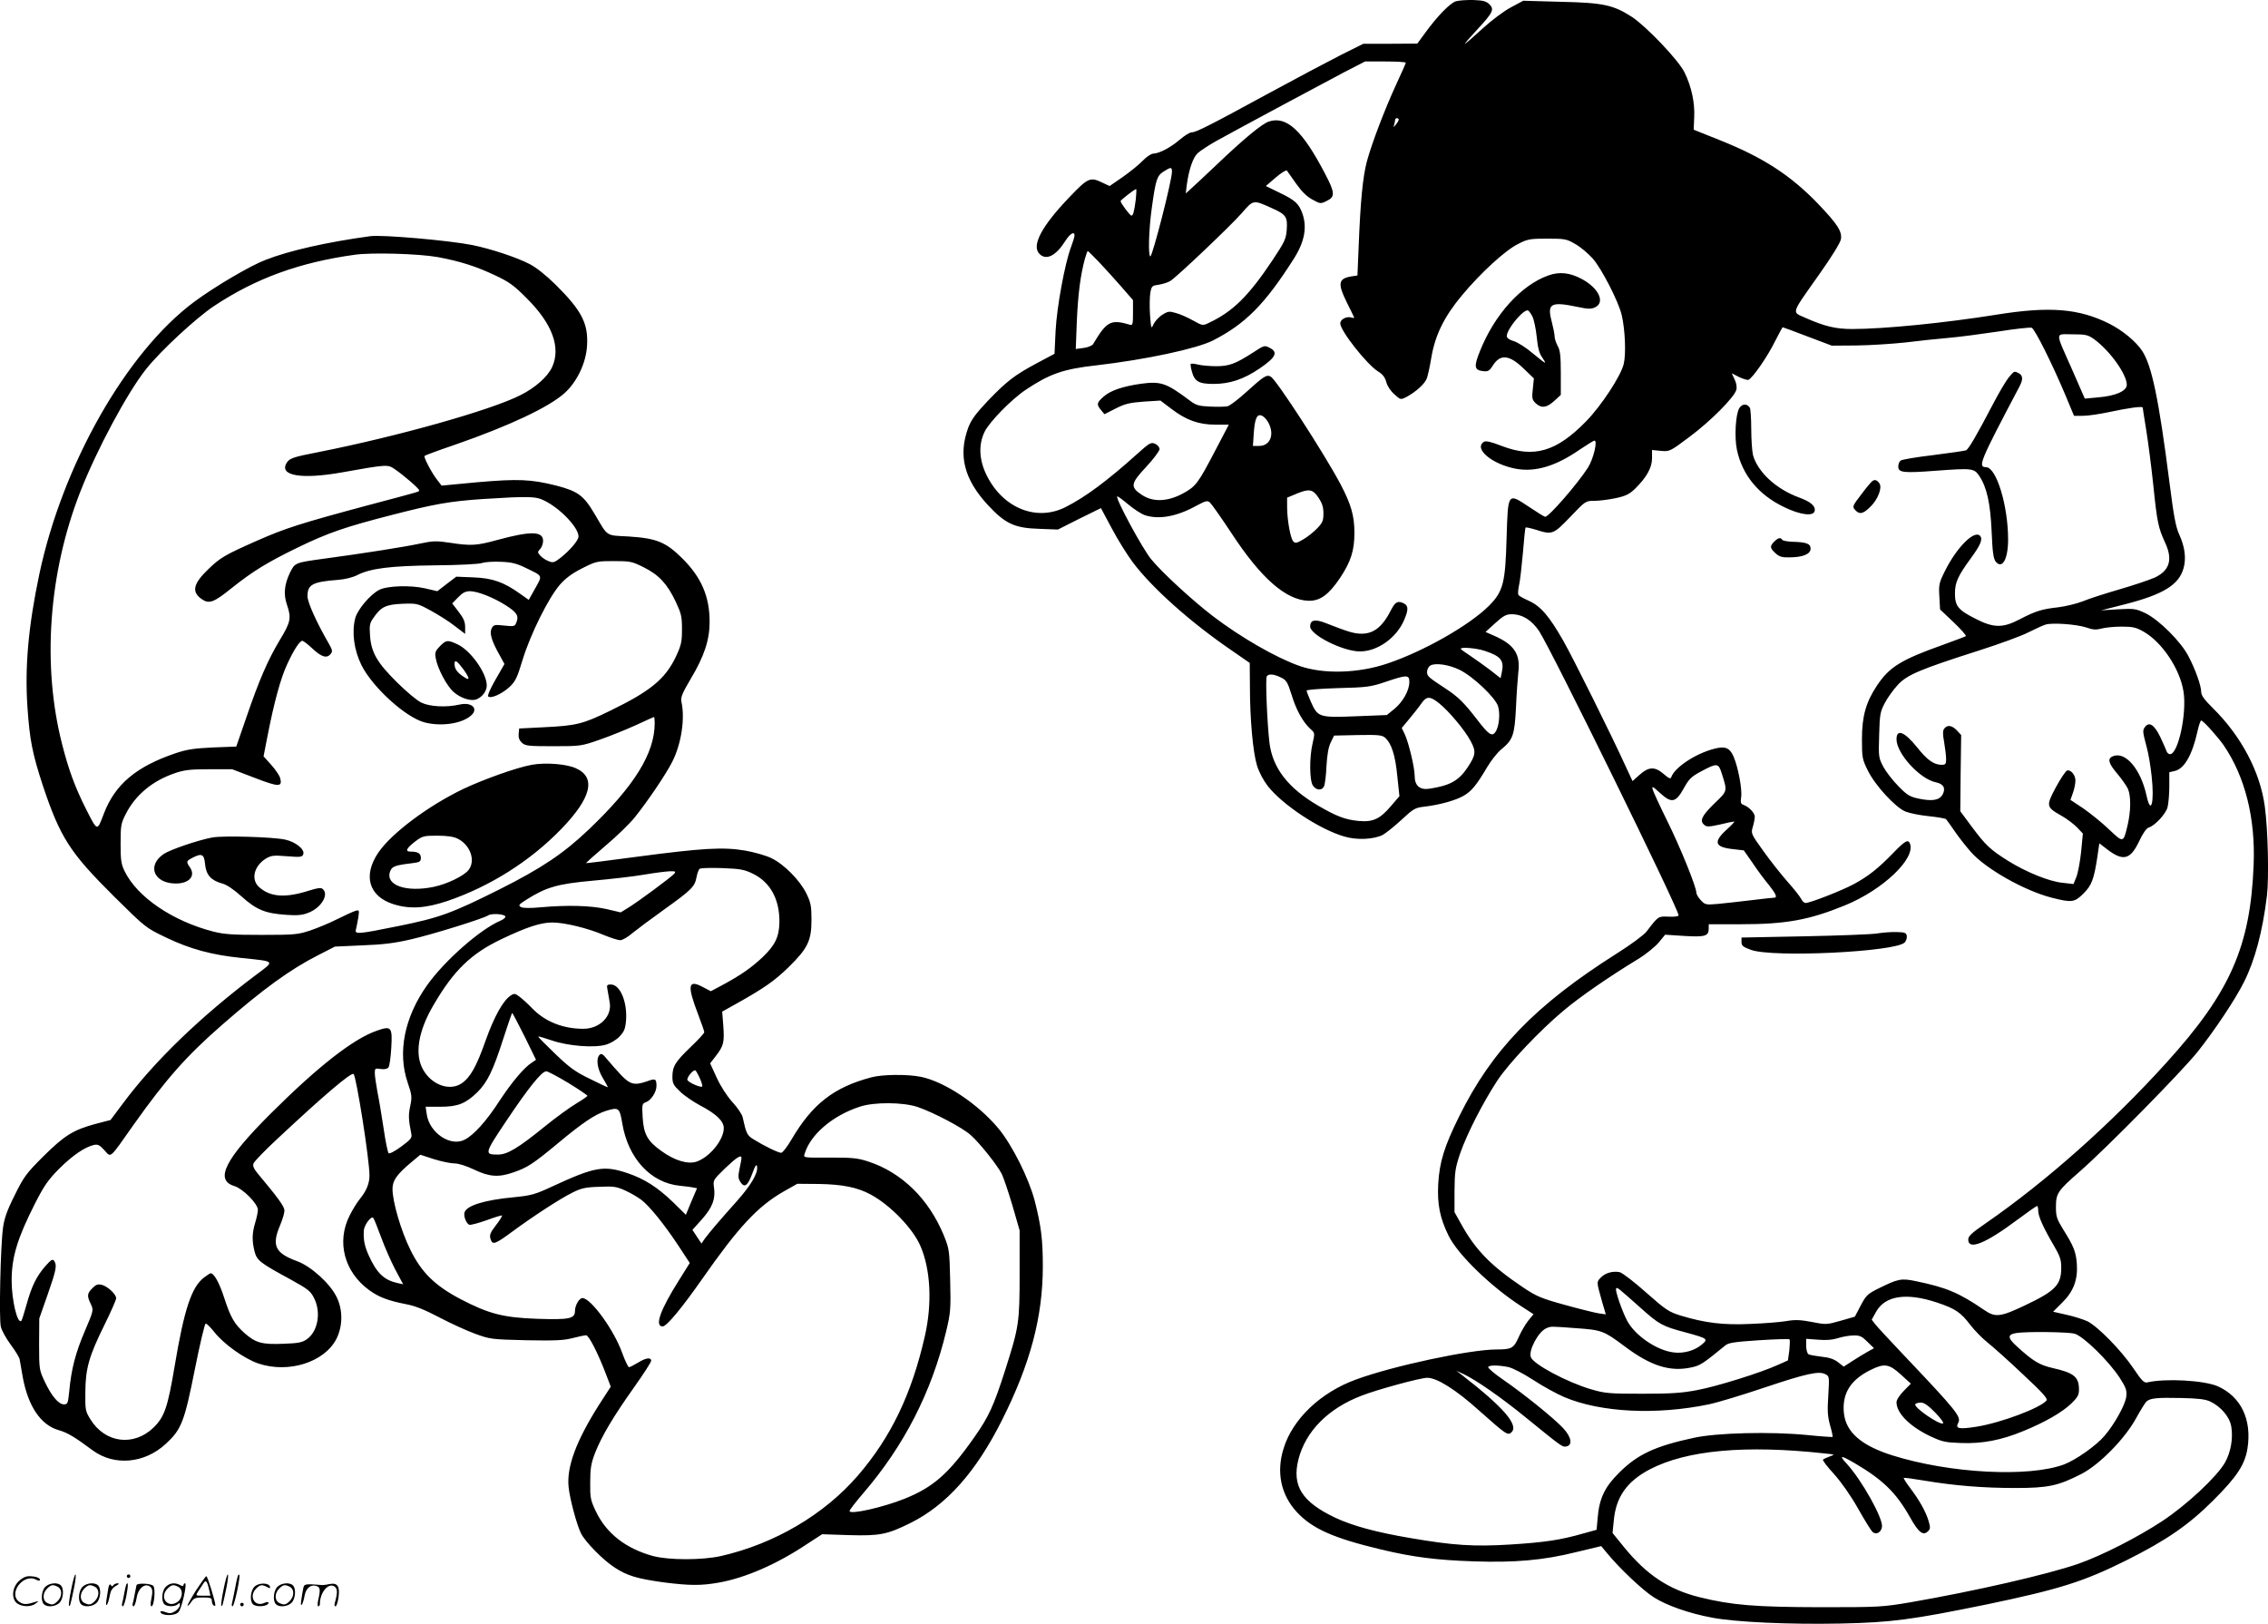 <?xml version="1.0" encoding="UTF-8"?>
<svg xmlns="http://www.w3.org/2000/svg" version="1.0" viewBox="0 0 1280.284 916.538" preserveAspectRatio="xMidYMid meet">
  <g transform="translate(-0.426,916.708) scale(0.1,-0.1)" fill="#000000" stroke="none">
    <path d="M8223 9160 c-34 -11 -105 -84 -174 -179 l-44 -60 -153 -1 -152 0 -128 -64 c-71 -36 -252 -132 -403 -214 -336 -183 -413 -222 -438 -222 -11 0 -41 -19 -68 -42 -51 -44 -115 -77 -148 -78 -12 0 -39 -18 -60 -40 -22 -23 -73 -64 -113 -92 l-74 -51 -47 22 c-63 30 -78 22 -181 -86 -157 -164 -214 -273 -168 -319 38 -39 93 -11 146 73 26 41 52 57 52 31 0 -7 -9 -37 -20 -66 -35 -93 -80 -338 -87 -474 l-6 -128 -96 -51 c-129 -69 -172 -102 -279 -213 -70 -74 -95 -108 -112 -153 -58 -157 -23 -293 113 -439 96 -103 149 -128 288 -132 l105 -4 121 61 122 60 61 -114 c33 -63 87 -149 119 -192 109 -145 326 -339 559 -498 l101 -70 1 -131 c0 -186 17 -373 40 -448 12 -39 37 -85 61 -116 84 -107 295 -246 433 -285 70 -21 165 -16 215 9 18 10 66 48 106 85 69 64 77 69 132 75 88 11 173 35 219 61 46 27 72 59 132 160 23 39 59 85 82 103 65 54 74 79 82 237 3 77 10 165 13 196 13 102 -22 157 -133 206 l-52 23 55 50 c45 41 62 50 92 50 61 0 114 -33 156 -96 71 -109 787 -1567 787 -1604 0 -5 -25 -9 -56 -7 -60 2 -57 5 -125 -84 -14 -19 -90 -75 -168 -124 -460 -291 -705 -545 -890 -920 -84 -169 -111 -258 -118 -380 -6 -115 9 -192 58 -292 52 -107 240 -289 412 -400 l68 -44 -31 -38 c-17 -22 -41 -64 -54 -94 -27 -60 -39 -67 -123 -67 -151 0 -586 -93 -795 -170 -200 -73 -357 -223 -408 -389 -42 -134 -15 -262 75 -359 87 -94 207 -147 475 -211 179 -43 314 -60 522 -67 233 -8 395 6 579 52 l142 34 35 -42 c70 -85 199 -207 262 -247 70 -45 199 -91 330 -115 130 -25 437 -39 725 -33 287 6 404 22 820 107 413 86 551 129 795 251 226 113 351 200 489 338 133 133 177 200 192 291 26 164 -36 293 -167 352 -78 34 -297 46 -399 22 -17 -4 -32 11 -78 80 -70 103 -200 235 -259 265 -24 11 -77 28 -119 37 l-75 17 51 51 c65 64 89 130 83 219 -5 68 -18 101 -78 196 -35 57 -40 72 -40 125 0 77 9 91 135 201 151 132 571 559 663 673 96 120 216 300 264 397 62 124 104 283 129 485 12 101 6 376 -12 505 -26 195 -133 397 -293 555 -48 47 -66 72 -66 91 0 35 -32 126 -72 202 -42 82 -165 204 -241 242 -55 26 -64 28 -155 23 l-97 -6 134 34 c218 56 306 110 332 206 15 56 6 120 -25 188 -20 44 -31 103 -56 300 -59 462 -99 654 -153 736 -36 54 -109 115 -186 154 -172 86 -337 99 -636 51 -293 -47 -636 -81 -815 -81 -94 0 -155 15 -262 62 -81 37 -88 14 76 247 69 97 118 177 122 197 8 44 -19 86 -129 201 -154 160 -309 261 -552 358 l-150 60 3 71 c4 81 -15 172 -55 253 -33 68 -215 259 -297 313 -104 67 -162 80 -402 85 l-211 6 -69 -37 c-40 -21 -108 -72 -162 -121 -51 -47 -95 -85 -98 -85 -3 0 27 35 66 77 92 99 101 117 72 146 -18 17 -35 22 -89 24 -38 1 -82 -2 -100 -7z m-283 -347 c0 -3 -24 -58 -54 -122 -67 -146 -138 -333 -166 -436 -23 -88 -36 -223 -46 -476 l-7 -167 -34 -5 c-74 -12 -79 -40 -26 -147 21 -41 39 -79 41 -84 3 -4 -5 -5 -16 -1 -27 8 -62 -11 -62 -33 0 -42 150 -232 214 -272 25 -15 39 -33 46 -60 6 -23 25 -51 46 -69 34 -31 35 -31 67 -15 54 29 105 75 116 106 6 17 18 72 26 122 22 124 72 226 172 346 106 127 244 254 317 290 54 28 68 30 165 30 99 0 109 -2 157 -30 29 -16 73 -53 99 -82 51 -58 146 -243 164 -320 19 -82 25 -220 11 -276 -16 -67 -126 -235 -212 -323 -168 -172 -295 -209 -477 -139 -62 24 -89 30 -100 23 -60 -38 46 -127 181 -152 110 -20 226 15 361 109 41 27 77 50 82 50 19 0 -6 -104 -37 -153 -60 -93 -220 -277 -241 -277 -5 0 -47 26 -93 57 -119 79 -117 81 -125 -175 -7 -256 -19 -303 -99 -384 -111 -111 -372 -259 -576 -327 -164 -55 -359 -60 -494 -13 -131 46 -330 160 -490 282 -111 85 -286 245 -347 320 -49 59 -203 344 -192 355 3 2 30 -18 62 -45 31 -26 74 -54 94 -61 80 -26 181 -8 294 55 49 26 59 29 73 17 9 -8 65 -87 123 -175 165 -252 306 -376 433 -380 66 -2 115 34 179 129 61 92 81 154 81 255 0 96 -19 161 -79 275 -93 175 -362 589 -393 606 -24 13 -38 4 -142 -90 -43 -39 -89 -74 -102 -77 -13 -3 -57 -4 -98 -2 -66 3 -80 7 -118 36 -129 97 -161 108 -272 93 -105 -15 -172 -38 -211 -72 -40 -35 -42 -45 -15 -77 l19 -23 63 32 c53 27 79 33 158 39 l95 6 62 -47 c84 -64 154 -89 249 -89 l75 0 -77 -147 c-98 -187 -109 -202 -185 -243 -85 -45 -166 -48 -228 -7 -68 45 -65 64 23 158 42 45 76 91 76 101 0 10 -11 24 -25 30 -23 10 -31 6 -102 -58 -168 -151 -292 -243 -403 -299 -163 -83 -352 -8 -445 177 -44 88 -48 174 -13 247 27 56 152 184 233 238 135 90 211 117 400 138 275 32 563 93 656 140 183 93 294 205 456 460 62 97 77 179 49 258 -20 55 -41 74 -128 116 l-78 38 56 48 c30 26 59 44 63 39 4 -5 28 -39 53 -75 32 -45 61 -73 92 -89 43 -24 46 -24 80 -7 48 23 47 46 -10 154 -127 244 -217 327 -317 294 -39 -13 -141 -97 -297 -246 -58 -55 -120 -113 -139 -130 l-33 -30 6 50 c12 86 35 154 62 178 14 13 60 43 102 67 110 61 564 305 714 384 l128 66 115 0 c63 0 115 -3 115 -7z m-40 -321 c0 -5 -7 -17 -16 -28 -14 -17 -15 -17 -10 -1 3 10 6 23 6 28 0 5 5 9 10 9 6 0 10 -4 10 -8z m-1280 -294 c0 -50 -110 -478 -122 -478 -13 0 -9 152 8 272 22 160 29 183 67 207 41 26 47 26 47 -1z m-204 -155 c-9 -70 -15 -93 -25 -93 -8 0 -61 71 -61 82 0 6 80 68 88 68 2 0 1 -26 -2 -57z m766 -50 c82 -36 91 -50 86 -121 -4 -54 -11 -69 -80 -173 -136 -204 -225 -291 -359 -354 -35 -17 -36 -17 -90 13 -30 17 -73 36 -96 42 -37 11 -45 11 -76 -9 -19 -11 -41 -35 -50 -52 -14 -31 -15 -30 -21 53 -3 45 -2 101 2 123 7 38 10 40 48 45 23 4 53 13 66 22 41 27 339 310 402 382 66 76 64 76 168 29z m-974 -305 c33 -35 89 -97 126 -139 l66 -76 0 -72 c0 -64 -2 -72 -17 -67 -109 32 -131 20 -208 -109 -6 -9 -29 -19 -54 -22 l-44 -6 6 159 c7 151 20 257 46 352 7 23 13 42 16 42 2 0 30 -28 63 -62z m3999 -420 l138 -52 140 1 c77 1 201 9 275 17 74 9 184 21 245 26 60 5 187 22 281 36 94 15 178 24 187 21 18 -7 116 -203 192 -384 l47 -113 52 0 c28 0 94 10 146 21 107 23 190 35 190 25 0 -3 9 -61 20 -128 11 -68 29 -208 40 -313 21 -205 28 -237 65 -318 46 -97 28 -160 -57 -200 -29 -13 -118 -43 -197 -66 -79 -23 -174 -53 -209 -68 -36 -14 -99 -29 -140 -34 -91 -10 -127 -21 -217 -68 -96 -50 -147 -49 -250 4 -97 49 -115 71 -115 142 0 62 16 98 89 198 56 76 70 110 52 128 -33 33 -132 -67 -198 -200 -33 -66 -35 -77 -31 -144 l4 -72 77 -73 c42 -40 73 -75 68 -78 -4 -3 -64 -25 -132 -50 -233 -83 -299 -124 -368 -227 -63 -94 -86 -174 -86 -304 0 -105 2 -114 33 -177 41 -84 156 -209 213 -232 22 -9 81 -21 131 -26 50 -5 94 -13 98 -17 4 -4 27 -37 52 -73 25 -36 65 -86 88 -112 83 -95 303 -219 456 -258 113 -29 129 -27 179 23 47 46 60 82 79 208 l11 76 44 -34 c90 -69 131 -59 180 44 22 47 42 75 55 79 34 10 96 76 106 114 5 19 10 72 10 117 l0 81 30 7 c55 12 100 91 130 228 7 31 16 57 20 57 11 0 92 -90 127 -140 121 -177 180 -413 169 -675 -18 -460 -132 -719 -491 -1115 -312 -345 -679 -671 -1020 -907 -81 -56 -100 -73 -100 -93 0 -62 98 -22 276 111 58 43 109 79 113 79 3 0 6 -12 6 -27 0 -32 30 -98 89 -198 34 -58 41 -79 41 -123 0 -97 -32 -131 -200 -211 -143 -68 -171 -72 -234 -29 -143 98 -215 128 -385 163 -84 18 -102 14 -213 -41 -61 -30 -70 -39 -100 -96 l-33 -63 -80 -23 c-78 -22 -82 -23 -162 -7 -65 12 -94 14 -145 5 -35 -6 -126 -13 -203 -16 -152 -7 -254 5 -393 47 -67 21 -83 31 -195 130 -67 60 -134 111 -149 115 -40 8 -82 -4 -108 -31 -24 -26 -24 -21 9 -139 l20 -68 -42 6 c-23 4 -109 25 -191 48 -134 37 -159 48 -235 99 -179 120 -268 211 -348 356 l-38 68 0 120 c1 109 4 129 33 215 38 108 128 285 209 408 64 97 239 282 373 394 91 77 256 191 422 292 43 26 94 68 115 92 l37 45 108 -7 c118 -7 138 -1 138 42 l0 24 178 0 c259 0 389 24 592 107 213 87 399 264 366 348 -10 26 -27 17 -95 -53 -84 -87 -140 -131 -221 -175 -66 -36 -248 -107 -273 -107 -8 0 -19 10 -25 23 -6 12 -40 56 -77 97 -36 41 -98 119 -137 174 -70 97 -70 99 -59 136 6 20 11 46 11 57 0 21 -33 56 -64 67 -15 5 -17 13 -13 43 7 43 -17 170 -43 230 -22 50 -48 60 -111 43 -106 -28 -223 -106 -241 -161 -3 -10 -15 -5 -42 19 -50 43 -84 42 -136 -4 l-40 -36 -34 73 c-85 187 -301 621 -358 721 -79 138 -127 194 -194 224 -29 13 -55 27 -58 33 -4 5 -2 29 3 53 6 24 15 107 22 183 6 77 13 142 15 144 2 3 28 -3 58 -12 93 -30 99 -27 195 73 86 90 86 90 136 90 28 0 81 7 119 15 57 12 77 22 109 52 66 65 97 120 97 173 l0 47 50 -5 c49 -4 51 -4 160 78 119 88 256 226 266 267 4 15 0 39 -10 59 l-16 34 41 -21 c23 -11 47 -18 53 -16 23 9 108 131 149 215 23 45 43 82 44 82 2 0 65 -23 140 -52z m1619 -16 c89 -65 184 -198 184 -257 0 -35 -63 -63 -162 -71 l-75 -7 -70 160 c-100 226 -100 203 0 203 76 0 88 -3 123 -28z m-4661 -472 c35 -67 9 -130 -53 -130 l-35 0 5 75 c6 83 19 110 49 94 10 -5 26 -23 34 -39z m282 -422 c21 -31 28 -54 28 -89 0 -41 -5 -53 -35 -84 -19 -20 -54 -48 -78 -62 -37 -22 -46 -24 -57 -12 -16 16 -35 121 -35 195 l0 52 48 20 c75 32 97 29 129 -20z m4335 -733 c37 -13 54 -14 85 -6 21 6 72 11 113 11 65 0 82 -4 126 -29 104 -60 204 -210 224 -337 20 -123 -30 -354 -76 -354 -8 0 -17 8 -20 18 -3 9 -19 45 -35 79 -33 69 -63 88 -86 57 -15 -20 -14 -26 10 -117 9 -32 21 -103 27 -159 17 -152 -4 -228 -29 -110 -33 148 -118 248 -188 221 -34 -13 -28 -39 24 -100 25 -30 52 -68 60 -86 17 -42 16 -122 -2 -202 -25 -104 -23 -103 -107 -24 -41 39 -106 91 -145 118 l-71 47 14 40 c8 22 14 53 14 69 0 31 -25 62 -47 57 -7 -2 -36 -44 -63 -94 -57 -107 -56 -112 32 -162 29 -16 68 -46 87 -65 l33 -35 -10 -104 c-6 -56 -18 -120 -27 -142 l-16 -39 -61 7 c-75 7 -205 60 -305 122 -103 64 -130 90 -207 193 l-66 89 2 215 3 215 -24 26 c-28 29 -53 33 -71 11 -9 -11 -10 -29 -1 -78 6 -35 11 -78 11 -95 0 -28 -4 -32 -25 -32 -44 0 -82 27 -139 99 -71 88 -116 106 -116 45 0 -80 132 -225 223 -243 43 -9 56 -34 37 -69 -19 -33 -60 -39 -139 -22 -46 10 -64 21 -110 69 -31 31 -69 80 -85 109 -27 52 -28 56 -24 180 3 116 6 132 32 181 15 29 48 75 73 102 53 57 123 87 458 194 116 37 242 83 280 103 39 19 81 39 95 43 37 13 178 2 232 -16z m-3396 -132 c91 -30 110 -54 96 -121 l-7 -33 -60 47 c-33 25 -84 61 -112 80 -29 19 -53 36 -53 39 0 11 90 4 136 -12z m-142 -107 c77 -38 202 -157 217 -206 13 -44 5 -118 -16 -146 -19 -26 -38 -13 -103 72 -74 96 -108 129 -177 174 -100 66 -105 70 -105 95 0 13 8 29 18 35 27 17 105 6 166 -24z m-1009 -43 c31 -15 37 -25 60 -97 25 -84 64 -155 107 -194 25 -22 25 -24 12 -80 -19 -80 -18 -212 2 -240 18 -26 50 -29 62 -4 5 9 12 60 14 113 4 66 11 108 24 135 l19 39 134 3 c117 2 136 0 154 -15 36 -32 58 -99 69 -217 l12 -113 -48 -56 c-62 -73 -101 -91 -181 -84 -76 7 -126 26 -229 86 -170 99 -259 213 -276 358 -13 112 -23 359 -15 372 9 16 39 14 80 -6z m725 -25 c0 -48 -36 -112 -84 -152 l-43 -35 -176 -7 c-206 -8 -214 -6 -253 82 -13 30 -24 58 -24 63 0 5 80 11 178 14 163 4 184 7 267 35 121 41 135 41 135 0z m166 -119 c55 -43 149 -155 180 -215 32 -59 29 -79 -18 -150 -50 -74 -98 -101 -215 -119 -54 -8 -83 17 -83 73 0 47 -34 188 -56 235 l-17 35 45 54 c24 29 55 68 67 86 28 40 48 40 97 1z m1597 -396 c33 -105 35 -98 -43 -173 -71 -70 -83 -97 -54 -120 12 -11 28 -10 87 3 40 10 76 17 81 17 4 0 -15 -21 -43 -46 -77 -70 -67 -99 37 -110 l60 -7 49 -70 c26 -39 67 -95 91 -123 42 -53 51 -74 31 -74 -6 0 -63 -6 -127 -14 -64 -8 -150 -17 -189 -21 -70 -6 -74 -5 -98 21 -14 15 -25 34 -25 43 0 32 -92 259 -165 406 -41 83 -77 161 -81 175 -6 22 -2 20 40 -18 66 -61 90 -56 135 25 30 54 42 66 100 97 88 47 96 46 114 -11z m-459 -3017 c107 -96 124 -105 256 -140 125 -34 129 -37 90 -69 -38 -33 -101 -51 -156 -44 -96 10 -223 97 -266 182 -29 56 -67 168 -61 178 6 10 5 10 137 -107z m1674 29 c105 -35 135 -56 189 -127 24 -31 67 -75 96 -98 28 -22 118 -102 198 -178 114 -106 144 -140 136 -150 -34 -42 -257 -126 -395 -148 -101 -16 -122 -11 -103 23 17 33 -11 68 -306 379 -78 82 -151 161 -162 175 l-21 27 25 45 c51 91 171 109 343 52z m-2036 -145 c144 -10 156 -15 270 -100 151 -114 260 -148 382 -121 49 11 63 20 190 124 18 15 54 20 190 29 92 6 169 8 172 5 3 -3 2 -31 -1 -62 l-8 -57 -56 -25 c-99 -45 -343 -121 -454 -142 -88 -17 -147 -21 -311 -21 -188 0 -211 2 -290 25 -133 39 -324 140 -340 181 -15 38 43 146 88 164 27 11 19 11 168 0z m2813 -31 c50 -14 193 -154 255 -249 36 -56 41 -71 37 -106 -5 -45 -66 -156 -124 -223 -46 -54 -161 -135 -227 -160 -199 -74 -644 -51 -969 51 -175 55 -263 131 -274 239 -11 110 37 187 150 243 78 39 105 35 172 -26 l56 -51 -40 -41 c-24 -24 -41 -51 -41 -64 0 -61 74 -136 189 -191 68 -32 86 -36 173 -39 121 -5 230 16 353 67 123 50 218 105 271 155 37 36 44 49 44 80 0 71 -28 94 -148 121 -74 17 -110 38 -200 120 -57 51 -57 70 -4 78 60 9 290 6 327 -4z m-1169 -46 l37 -36 -38 -21 c-21 -12 -59 -35 -85 -52 l-48 -31 -32 25 c-22 17 -50 27 -93 31 -34 4 -68 10 -74 14 -7 5 -13 26 -13 48 l0 39 68 -5 c46 -4 81 -1 112 9 25 8 64 15 87 15 36 1 48 -5 79 -36z m-2029 -142 c25 -5 83 -35 142 -73 55 -36 135 -80 178 -98 206 -86 518 -101 813 -40 52 11 194 54 315 95 236 79 308 95 344 75 22 -11 22 -15 16 -119 -6 -87 -4 -118 10 -169 10 -34 16 -64 14 -66 -2 -1 -67 3 -144 11 -204 20 -509 13 -640 -16 -218 -47 -317 -93 -421 -197 -81 -80 -112 -145 -121 -255 l-6 -67 -76 -21 c-129 -37 -219 -50 -409 -62 -207 -13 -325 -5 -564 36 -196 33 -327 69 -426 115 -188 89 -246 180 -208 330 41 159 168 287 356 359 90 35 333 101 371 101 55 0 162 -67 294 -186 152 -135 161 -142 182 -121 41 41 -47 142 -283 325 l-29 22 45 -21 c72 -35 211 -132 346 -242 204 -166 207 -168 228 -165 39 6 32 52 -15 103 -52 56 -224 195 -342 276 -48 33 -85 65 -82 70 7 11 55 11 112 0z m3964 -195 c61 -29 111 -88 119 -143 11 -66 -4 -146 -36 -202 -47 -81 -216 -239 -354 -330 -140 -92 -340 -194 -474 -241 -176 -61 -584 -154 -946 -217 -160 -27 -176 -28 -510 -28 -367 1 -497 11 -680 56 -175 43 -300 126 -428 283 l-65 80 7 70 c12 133 74 221 203 289 209 109 541 139 988 90 59 -6 59 -6 28 -17 -17 -6 -34 -14 -38 -18 -4 -3 24 -40 62 -81 42 -47 94 -121 136 -195 37 -66 74 -126 83 -133 20 -17 48 -1 52 30 7 47 -115 265 -199 356 -45 49 -36 50 45 3 160 -94 234 -167 311 -303 49 -88 75 -109 103 -81 13 13 14 21 3 58 -16 53 -51 116 -104 186 -22 29 -38 54 -36 57 3 2 54 -5 114 -15 172 -29 336 -42 515 -42 186 0 243 12 375 80 101 52 244 198 307 313 26 47 53 91 60 96 22 18 57 22 193 19 98 -2 139 -7 166 -20z m-1552 -63 c31 -32 50 -58 43 -61 -23 -7 -167 92 -156 109 3 5 17 9 32 9 18 0 41 -16 81 -57z M8744 7612 c-152 -54 -303 -220 -385 -426 -36 -88 -33 -109 19 -114 26 -3 35 2 54 33 42 65 93 60 175 -20 l56 -54 -6 -59 c-6 -53 -4 -61 16 -81 33 -30 62 -26 105 13 l37 34 0 124 c0 98 -4 129 -18 153 -9 17 -17 41 -17 53 0 13 -8 52 -17 87 -26 99 -4 111 145 80 61 -13 78 -13 100 -3 59 28 22 108 -74 160 -67 36 -127 43 -190 20z m-89 -232 c8 -16 19 -67 24 -114 6 -61 14 -93 30 -115 12 -17 20 -31 16 -31 -3 0 -34 24 -70 54 -35 30 -82 60 -104 67 -27 8 -41 18 -41 29 0 41 99 158 121 144 5 -3 16 -18 24 -34z M7079 7178 c-99 -64 -136 -78 -209 -78 -36 0 -82 4 -102 9 -20 5 -39 7 -42 4 -2 -2 0 -21 6 -41 15 -58 39 -72 123 -72 91 0 169 26 258 86 94 64 108 93 58 118 -28 15 -31 14 -92 -26z M7859 5728 c-50 -99 -99 -138 -170 -138 -42 1 -71 9 -201 60 -61 24 -88 18 -88 -19 0 -48 186 -141 281 -141 99 0 206 76 249 176 25 57 25 81 1 94 -34 18 -50 11 -72 -32z M11343 7036 c-15 -19 -52 -81 -82 -138 -99 -189 -144 -267 -159 -273 -9 -3 -92 -15 -186 -27 -94 -11 -177 -25 -183 -31 -7 -5 -13 -20 -13 -33 0 -35 29 -38 213 -24 204 15 215 14 244 -29 43 -64 63 -155 70 -314 5 -118 10 -153 23 -170 37 -45 70 14 70 125 0 191 -66 407 -124 408 -48 1 -38 27 188 455 21 40 20 62 -3 75 -27 14 -26 14 -58 -24z M9823 6864 c-21 -33 -29 -162 -14 -235 30 -143 122 -255 266 -324 92 -45 167 -54 173 -22 6 28 -23 52 -88 76 -129 47 -233 143 -260 239 -5 20 -10 87 -10 147 0 61 -4 115 -8 121 -16 24 -42 23 -59 -2z M10574 6452 c-6 -4 -35 -38 -63 -76 -50 -65 -51 -69 -35 -87 25 -28 46 -23 87 18 42 41 67 106 51 131 -13 19 -25 24 -40 14z M10020 6110 c-26 -26 -25 -36 6 -65 22 -20 37 -25 78 -24 76 0 121 18 121 49 0 28 -23 37 -102 39 -28 1 -55 6 -58 11 -9 15 -23 12 -45 -10z M10600 3898 c-30 -5 -215 -12 -410 -16 l-355 -7 0 -25 c0 -21 8 -28 55 -45 126 -44 812 -11 866 42 8 9 14 25 12 37 -3 18 -10 21 -58 22 -30 1 -80 -3 -110 -8z M2095 7834 c-242 -33 -457 -81 -592 -134 -87 -33 -287 -151 -403 -237 -383 -285 -743 -919 -874 -1538 -62 -294 -82 -523 -67 -747 13 -190 28 -264 87 -445 98 -293 153 -379 402 -626 179 -177 179 -177 294 -232 135 -65 258 -98 423 -115 199 -21 194 -14 80 -99 -309 -233 -570 -484 -748 -724 l-69 -92 -85 -22 c-125 -34 -175 -65 -294 -183 -96 -96 -110 -114 -162 -220 -44 -87 -59 -132 -66 -185 -14 -102 -23 -514 -12 -557 5 -21 30 -66 55 -100 26 -35 49 -72 51 -83 2 -11 10 -57 18 -103 30 -162 101 -268 201 -297 52 -15 89 -37 194 -115 122 -89 292 -74 412 37 88 81 105 123 164 420 28 141 56 258 61 259 6 1 28 -21 50 -49 53 -67 168 -149 247 -176 171 -58 375 7 442 140 36 73 36 164 0 236 -37 76 -145 173 -222 201 -125 46 -145 88 -97 202 14 33 25 70 25 84 0 22 -35 71 -150 208 -22 26 -30 44 -25 57 3 11 63 73 133 138 264 247 417 377 432 368 15 -9 90 -483 90 -573 0 -46 -18 -89 -57 -136 -13 -16 -38 -56 -55 -90 -75 -148 -31 -318 110 -421 55 -40 108 -60 211 -80 52 -10 105 -32 185 -74 61 -32 152 -74 201 -92 88 -32 94 -32 290 -37 161 -3 212 -1 261 12 34 9 69 16 77 16 15 0 66 -99 111 -217 l28 -73 -66 -102 c-129 -204 -184 -351 -172 -465 7 -68 47 -217 71 -263 24 -47 122 -147 186 -189 72 -48 129 -65 282 -86 143 -18 208 -19 309 -1 151 27 328 104 500 219 l83 54 151 -5 c173 -5 216 3 347 68 205 102 371 289 517 580 161 320 231 585 231 870 0 151 -10 229 -46 370 -34 128 -127 314 -205 408 -115 138 -304 264 -438 291 -73 15 -217 14 -279 -3 -212 -56 -333 -151 -449 -348 -25 -43 -52 -78 -60 -78 -17 0 -100 41 -156 76 -37 23 -41 32 -62 127 -4 15 -29 53 -58 84 -30 33 -66 89 -88 137 l-37 81 34 44 c43 56 47 76 40 171 l-6 77 77 43 c161 90 219 131 298 208 108 106 129 149 129 267 0 79 -4 98 -29 149 -36 74 -126 165 -197 199 -30 15 -97 34 -149 43 -124 21 -241 14 -611 -35 -156 -21 -285 -37 -287 -36 -1 1 49 46 111 99 63 53 136 124 164 159 74 92 176 243 212 314 51 100 73 243 52 338 -5 25 3 47 51 128 78 130 108 222 108 324 0 144 -47 252 -155 359 -93 92 -145 113 -304 123 -129 7 -113 -4 -189 125 -63 107 -95 130 -217 162 -143 36 -217 39 -447 19 l-201 -19 -23 30 c-31 38 -80 131 -73 138 3 3 81 32 175 64 305 106 527 211 615 290 70 63 121 169 127 266 8 126 -29 199 -177 346 -53 52 -109 97 -146 116 -72 38 -221 87 -325 108 -131 26 -507 59 -575 50z m380 -118 c128 -24 216 -52 324 -103 81 -38 108 -58 181 -132 143 -143 191 -276 141 -386 -25 -54 -95 -117 -180 -159 -168 -85 -695 -233 -1140 -321 -145 -28 -165 -35 -181 -65 -37 -69 89 -89 311 -50 257 46 262 46 300 20 53 -36 139 -111 139 -120 0 -9 20 -3 -285 -84 -384 -103 -469 -130 -630 -201 -183 -81 -206 -95 -273 -159 -87 -83 -98 -129 -40 -170 42 -30 69 -20 168 60 123 98 203 147 380 233 168 81 264 114 525 181 244 63 327 77 510 90 270 17 304 16 355 -10 91 -46 190 -152 190 -201 0 -22 -47 -77 -101 -120 -36 -28 -42 -30 -69 -19 -16 6 -36 20 -46 31 -16 18 -16 20 -1 37 10 10 17 31 17 46 0 55 -68 57 -259 5 -117 -32 -148 -34 -270 -15 -73 11 -94 10 -165 -5 -82 -18 -323 -56 -539 -85 -169 -23 -168 -23 -196 -80 -32 -66 -37 -122 -17 -180 26 -76 21 -99 -40 -199 -68 -114 -116 -224 -189 -437 l-57 -165 -131 -5 c-107 -5 -147 -11 -210 -32 -225 -76 -344 -177 -407 -343 -38 -100 -35 -101 -101 29 -60 119 -98 221 -134 364 -114 444 -77 966 102 1424 93 238 266 561 373 695 81 102 283 289 383 355 235 156 482 246 793 289 97 14 362 6 469 -13z m496 -1754 c100 -48 96 -41 55 -115 l-37 -66 -48 34 c-92 66 -156 89 -264 93 l-97 4 -54 -41 -53 -41 -69 16 c-82 19 -215 15 -260 -9 -50 -26 -121 -110 -134 -158 -21 -78 -8 -179 34 -265 62 -125 247 -294 355 -324 92 -25 211 -9 264 38 45 39 4 78 -65 62 -75 -17 -167 -12 -215 11 -24 11 -86 63 -137 114 -112 110 -147 170 -153 265 -4 56 -2 70 19 99 42 62 70 76 163 80 83 3 86 2 160 -38 42 -23 103 -61 136 -87 l59 -45 0 39 c0 29 -9 50 -37 86 l-36 47 33 34 c26 27 42 35 69 35 43 -1 132 -36 201 -80 61 -39 74 -59 60 -94 -9 -25 -12 -26 -69 -20 -54 6 -60 5 -71 -15 -14 -27 -1 -71 43 -149 l29 -53 -50 -87 c-28 -48 -47 -91 -42 -96 14 -14 76 13 119 52 35 33 44 51 76 157 44 143 146 349 211 423 32 36 68 63 126 92 77 39 84 40 178 40 91 0 102 -2 168 -35 86 -43 133 -94 180 -193 32 -68 36 -84 36 -157 0 -72 -4 -89 -35 -156 -60 -125 -144 -194 -371 -304 -153 -75 -190 -84 -375 -93 l-138 -7 -3 -31 c-2 -21 4 -36 19 -50 19 -17 36 -19 178 -19 153 0 158 1 261 37 58 20 149 57 204 82 54 25 100 46 102 46 2 0 4 -15 4 -34 0 -171 -114 -355 -372 -601 -142 -135 -265 -218 -504 -338 -270 -135 -338 -160 -570 -207 -237 -48 -249 -48 -240 -17 3 12 9 42 13 66 6 42 5 43 -18 36 -13 -4 -59 -25 -101 -46 -43 -22 -111 -50 -152 -64 -70 -23 -88 -25 -274 -25 -164 0 -212 3 -275 19 -228 59 -427 194 -498 338 -21 42 -24 63 -24 158 0 102 2 114 29 167 54 107 150 187 275 230 55 19 87 23 196 23 l130 0 128 -49 c135 -52 156 -52 143 -2 -3 14 -26 48 -50 75 l-44 49 23 118 c36 184 73 322 110 401 37 81 71 133 86 133 5 0 32 -20 58 -45 51 -47 80 -56 102 -29 11 14 10 22 -10 57 -70 121 -121 234 -121 269 0 66 29 81 172 92 40 3 84 14 109 27 75 38 186 52 439 55 131 1 248 7 265 13 17 6 64 9 106 7 60 -2 89 -9 140 -34z m1284 -1727 c98 -48 151 -145 149 -275 -2 -82 -24 -128 -95 -196 -64 -60 -122 -100 -219 -153 l-73 -39 -44 23 c-85 46 -91 11 -28 -153 19 -50 35 -96 35 -101 0 -6 -34 -43 -76 -83 -88 -84 -104 -111 -104 -169 0 -37 6 -48 43 -83 23 -23 75 -58 114 -79 90 -47 133 -88 133 -128 0 -66 -80 -164 -154 -189 -49 -16 -124 6 -198 60 -79 56 -100 95 -106 190 -4 72 -3 78 17 85 29 9 61 57 61 92 0 41 -6 44 -52 27 -71 -25 -96 -19 -147 34 -25 27 -60 66 -78 88 -25 31 -34 37 -44 27 -22 -22 -13 -81 20 -134 16 -27 28 -49 26 -49 -3 0 -49 21 -102 48 -81 39 -114 63 -195 141 -54 52 -97 95 -95 97 2 2 36 -8 77 -22 90 -31 237 -43 304 -24 25 7 58 26 77 46 26 27 33 43 37 88 9 106 -33 206 -85 206 -23 0 -25 -3 -19 -32 3 -18 9 -49 12 -69 14 -79 -57 -149 -149 -149 -114 0 -215 40 -287 114 -25 26 -58 56 -73 67 -25 19 -30 20 -51 6 -42 -28 -93 -120 -140 -252 -52 -148 -87 -210 -136 -243 -66 -45 -167 -10 -216 75 -51 86 -30 219 58 368 114 195 211 289 383 371 142 68 222 94 287 94 69 0 200 -32 289 -70 39 -16 82 -30 94 -30 13 0 44 18 69 40 26 21 106 81 179 133 155 111 173 129 183 182 4 22 12 44 18 48 6 5 64 6 128 4 102 -4 124 -8 173 -32z m-445 0 c-15 -18 -209 -162 -263 -194 l-39 -24 -81 19 c-91 20 -220 23 -368 10 -63 -6 -102 -5 -114 1 -16 10 -13 14 31 42 113 71 176 89 375 107 101 9 231 24 289 34 58 10 122 18 144 19 33 1 37 -1 26 -14z m-953 -241 c2 -6 -11 -17 -28 -24 -112 -47 -314 -224 -413 -363 -129 -181 -169 -381 -110 -552 23 -68 25 -79 14 -131 -11 -51 -10 -76 6 -156 5 -24 -2 -32 -57 -73 -37 -27 -66 -42 -71 -37 -5 5 -18 67 -28 138 -11 71 -26 164 -35 207 -8 43 -15 92 -15 107 0 27 2 28 33 23 21 -3 37 0 44 9 6 7 13 57 16 111 7 118 0 125 -82 96 -133 -46 -333 -203 -597 -466 -260 -259 -320 -377 -206 -411 48 -15 132 -100 132 -134 0 -13 -7 -45 -15 -72 -18 -59 -19 -102 -4 -162 13 -52 30 -65 209 -162 92 -51 108 -63 127 -102 41 -80 22 -188 -40 -232 -27 -19 -48 -23 -133 -26 -121 -5 -156 5 -218 59 -59 53 -79 87 -116 200 -27 84 -57 139 -77 139 -3 0 -20 -11 -37 -24 -70 -53 -112 -178 -166 -501 -39 -232 -57 -285 -119 -346 -112 -108 -273 -88 -356 46 -29 47 -30 53 -29 155 1 134 21 203 109 381 36 73 65 139 65 148 0 23 -49 68 -82 76 -21 5 -33 1 -52 -19 -30 -30 -32 -43 -9 -90 16 -35 16 -35 -35 -155 -52 -122 -75 -211 -87 -338 -7 -68 -9 -73 -30 -73 -30 0 -70 47 -109 130 -30 64 -31 68 -31 210 l1 145 47 134 c49 140 54 166 37 191 -9 12 -17 7 -50 -30 -51 -59 -77 -113 -106 -217 -13 -47 -26 -88 -29 -91 -22 -22 -55 115 -55 228 0 131 33 239 132 434 52 102 74 133 137 197 76 75 142 120 194 133 23 5 33 1 60 -29 40 -43 25 -56 166 144 183 258 299 389 501 565 228 199 383 312 543 393 l92 47 155 7 c115 4 186 13 275 34 122 28 408 117 435 135 19 13 92 8 97 -6z m108 -676 l65 -133 -22 -15 c-46 -29 -112 -108 -183 -215 -74 -115 -146 -195 -198 -221 -80 -42 -200 40 -214 145 l-6 41 84 0 c98 0 142 18 208 82 57 57 89 123 146 301 26 81 49 147 51 147 1 0 33 -60 69 -132z m990 -238 c10 -22 16 -43 13 -46 -8 -7 -74 21 -83 36 -7 12 33 62 45 55 3 -2 15 -22 25 -45z m-742 -26 c59 -36 107 -69 107 -72 0 -4 -28 -23 -63 -44 -34 -20 -114 -78 -177 -129 -150 -122 -212 -159 -264 -159 -79 0 -78 4 47 191 126 188 199 279 225 279 9 0 65 -30 125 -66z m1970 -135 c89 -30 255 -117 301 -159 50 -44 151 -171 175 -219 10 -20 37 -100 60 -177 l41 -142 0 -243 c0 -279 -4 -302 -81 -544 -65 -203 -93 -264 -173 -378 -145 -207 -232 -284 -396 -350 -123 -49 -310 -91 -310 -69 0 6 34 50 76 99 232 269 388 574 470 918 24 102 26 122 22 285 -4 170 -5 177 -36 254 -85 206 -237 355 -427 417 -61 20 -90 22 -218 22 -147 -1 -148 -1 -141 20 32 110 159 218 314 268 81 26 241 25 323 -2z m-1666 -93 c33 -198 161 -336 325 -352 29 -3 63 -7 75 -10 l22 -4 -32 -75 -31 -75 -70 69 c-89 86 -164 134 -259 166 -134 45 -185 36 -423 -74 -101 -47 -121 -52 -220 -62 -162 -15 -263 -46 -277 -84 -8 -20 9 -64 26 -71 8 -3 51 9 97 25 46 17 85 29 88 27 2 -3 -12 -26 -32 -52 -37 -48 -41 -60 -30 -88 10 -26 28 -19 116 46 119 88 277 191 345 224 48 24 73 30 150 32 82 4 98 1 147 -21 31 -14 71 -38 90 -52 46 -35 129 -137 209 -258 l65 -99 -60 -96 c-107 -169 -140 -262 -93 -262 22 0 105 99 224 269 204 292 312 408 458 492 l78 44 120 -1 c134 -2 220 -19 295 -60 111 -60 238 -192 280 -290 58 -133 67 -326 25 -509 -74 -326 -191 -570 -378 -787 -190 -220 -470 -385 -772 -454 -107 -24 -295 -24 -385 0 -153 42 -264 128 -323 254 -29 61 -32 75 -31 162 0 78 5 107 27 165 38 96 102 204 219 369 54 76 98 144 98 152 0 21 -30 17 -75 -11 -22 -13 -44 -25 -50 -25 -5 0 -22 35 -38 79 -45 128 -177 311 -225 311 -18 0 -42 -42 -42 -72 0 -45 -31 -51 -215 -45 -189 7 -269 27 -429 110 -147 77 -223 152 -286 281 -53 108 -100 270 -100 342 0 48 24 82 109 153 l48 40 77 -25 c42 -13 94 -24 116 -24 23 0 67 -14 111 -35 86 -41 138 -45 223 -15 78 27 109 47 250 164 138 115 208 162 269 182 74 23 79 19 94 -70z m673 -196 c0 -5 -5 -32 -11 -60 -9 -42 -8 -55 5 -75 23 -35 41 -22 67 48 17 47 24 56 27 39 6 -37 -35 -106 -116 -197 -96 -107 -151 -172 -178 -208 l-20 -29 -26 39 -25 38 54 60 c59 67 77 114 68 178 -6 42 -6 43 63 110 66 63 92 79 92 57z m-2035 -445 c20 -55 56 -137 80 -183 l45 -84 -33 7 c-75 17 -116 56 -161 155 -24 54 -31 88 -28 141 2 31 41 84 53 72 4 -4 24 -53 44 -108z M2488 5520 c-26 -27 -30 -36 -24 -68 9 -56 62 -157 101 -191 40 -35 97 -53 128 -42 35 14 60 48 59 81 -2 71 -93 198 -167 231 -54 25 -62 24 -97 -11z m133 -132 c36 -51 37 -66 2 -42 -37 24 -52 44 -53 72 0 29 13 21 51 -30z M3006 4850 c-84 -15 -267 -80 -386 -136 -198 -95 -404 -249 -479 -358 -90 -131 -55 -249 85 -293 94 -29 180 -23 306 19 241 83 464 224 639 404 173 178 200 294 83 345 -53 24 -171 33 -248 19z m-420 -416 c73 -35 105 -125 63 -178 -26 -33 -120 -79 -197 -95 -154 -32 -273 9 -246 86 10 30 28 36 127 48 41 5 47 9 47 30 0 25 -17 35 -57 35 -34 0 -26 18 26 58 40 30 48 32 123 32 53 0 91 -5 114 -16z M1203 4440 c-80 -15 -236 -68 -274 -93 -98 -66 -56 -167 68 -167 76 0 113 43 79 92 -22 31 -20 35 14 53 54 28 67 21 72 -37 6 -60 34 -91 97 -108 24 -6 66 -34 111 -75 83 -74 132 -94 253 -102 59 -4 88 -2 122 12 72 27 118 103 81 134 -10 9 -29 6 -77 -9 -132 -42 -216 -37 -279 17 -51 42 -34 120 34 163 32 19 44 20 120 14 77 -6 86 -5 92 11 11 27 -44 71 -103 83 -69 15 -348 23 -410 12z M406 194 c-10 -47 -15 -88 -12 -91 5 -6 9 7 30 110 7 37 10 67 6 67 -4 0 -15 -39 -24 -86z M720 270 c0 -5 5 -10 10 -10 6 0 10 5 10 10 0 6 -4 10 -10 10 -5 0 -10 -4 -10 -10z M1266 194 c-10 -47 -15 -88 -12 -91 5 -6 9 7 30 110 7 37 10 67 6 67 -4 0 -15 -39 -24 -86z M1346 269 c-3 -8 -10 -41 -16 -74 -6 -33 -14 -68 -16 -77 -3 -10 -1 -18 3 -18 10 0 46 171 38 178 -2 3 -7 -1 -9 -9z M109 241 c-38 -38 -41 -101 -7 -125 29 -20 79 -20 104 0 18 14 18 15 1 10 -53 -17 -69 -17 -92 -2 -69 45 21 166 94 126 12 -6 21 -7 21 -1 0 12 -25 21 -62 21 -19 0 -39 -10 -59 -29z M1110 189 c-28 -45 -49 -83 -47 -85 2 -3 12 7 21 21 14 21 24 25 66 25 43 0 50 -3 50 -19 0 -11 5 -23 10 -26 6 -3 10 -3 10 1 0 20 -44 164 -51 164 -4 0 -30 -37 -59 -81z m75 4 l7 -33 -42 0 c-42 0 -42 0 -28 23 8 12 21 32 29 44 15 25 22 18 34 -34z M260 210 c-22 -22 -27 -79 -8 -98 19 -19 66 -14 88 8 22 22 27 79 8 98 -19 19 -66 14 -88 -8z m71 0 c25 -14 25 -54 -1 -80 -23 -23 -33 -24 -61 -10 -25 14 -25 54 1 80 23 23 33 24 61 10z M470 210 c-22 -22 -27 -79 -8 -98 19 -19 66 -14 88 8 22 22 27 79 8 98 -19 19 -66 14 -88 -8z m71 0 c25 -14 25 -54 -1 -80 -23 -23 -33 -24 -61 -10 -25 14 -25 54 1 80 23 23 33 24 61 10z M616 204 c-3 -16 -8 -47 -11 -69 -8 -51 10 -26 19 27 5 27 15 42 34 53 18 10 22 14 10 15 -9 0 -20 -5 -24 -11 -5 -8 -9 -8 -14 1 -5 8 -10 3 -14 -16z M717 223 c-2 -4 -7 -26 -11 -48 -4 -22 -9 -48 -12 -57 -3 -10 -1 -18 4 -18 4 0 14 28 20 62 11 58 10 81 -1 61z M775 220 c-1 -3 -5 -23 -9 -45 -4 -22 -9 -48 -12 -57 -3 -10 -1 -18 4 -18 5 0 13 20 17 45 7 53 44 87 74 68 17 -11 19 -28 8 -80 -4 -18 -3 -33 2 -33 16 0 24 99 11 115 -12 14 -87 18 -95 5z M940 210 c-22 -22 -27 -79 -8 -98 15 -15 61 -15 76 0 9 9 12 8 12 -5 0 -9 -12 -24 -26 -34 -21 -13 -32 -15 -55 -6 -16 6 -29 8 -29 3 0 -24 81 -27 102 -2 18 19 50 162 37 162 -5 0 -9 -5 -9 -10 0 -7 -6 -7 -19 0 -30 16 -59 12 -81 -10z m71 0 c29 -16 25 -65 -6 -86 -56 -37 -103 28 -55 76 23 23 33 24 61 10z M1441 211 c-23 -23 -28 -80 -9 -99 19 -19 88 -13 88 9 0 5 -11 4 -24 -2 -54 -25 -89 38 -46 81 23 23 33 24 62 9 16 -9 19 -8 16 3 -8 22 -64 22 -87 -1z M1570 210 c-22 -22 -27 -79 -8 -98 19 -19 66 -14 88 8 22 22 27 79 8 98 -19 19 -66 14 -88 -8z m71 0 c25 -14 25 -54 -1 -80 -23 -23 -33 -24 -61 -10 -25 14 -25 54 1 80 23 23 33 24 61 10z M1716 201 c-3 -14 -8 -44 -11 -66 -8 -51 10 -26 19 27 8 41 35 63 66 53 22 -7 24 -21 11 -77 -5 -22 -5 -38 0 -38 5 0 9 6 9 13 0 68 51 125 85 97 15 -13 15 -35 -1 -92 -3 -10 -1 -18 4 -18 6 0 13 23 17 50 9 63 -5 84 -49 76 -17 -4 -35 -6 -41 -6 -101 8 -104 7 -109 -19z M1360 110 c0 -5 5 -10 10 -10 6 0 10 5 10 10 0 6 -4 10 -10 10 -5 0 -10 -4 -10 -10z"></path>
  </g>
</svg>
